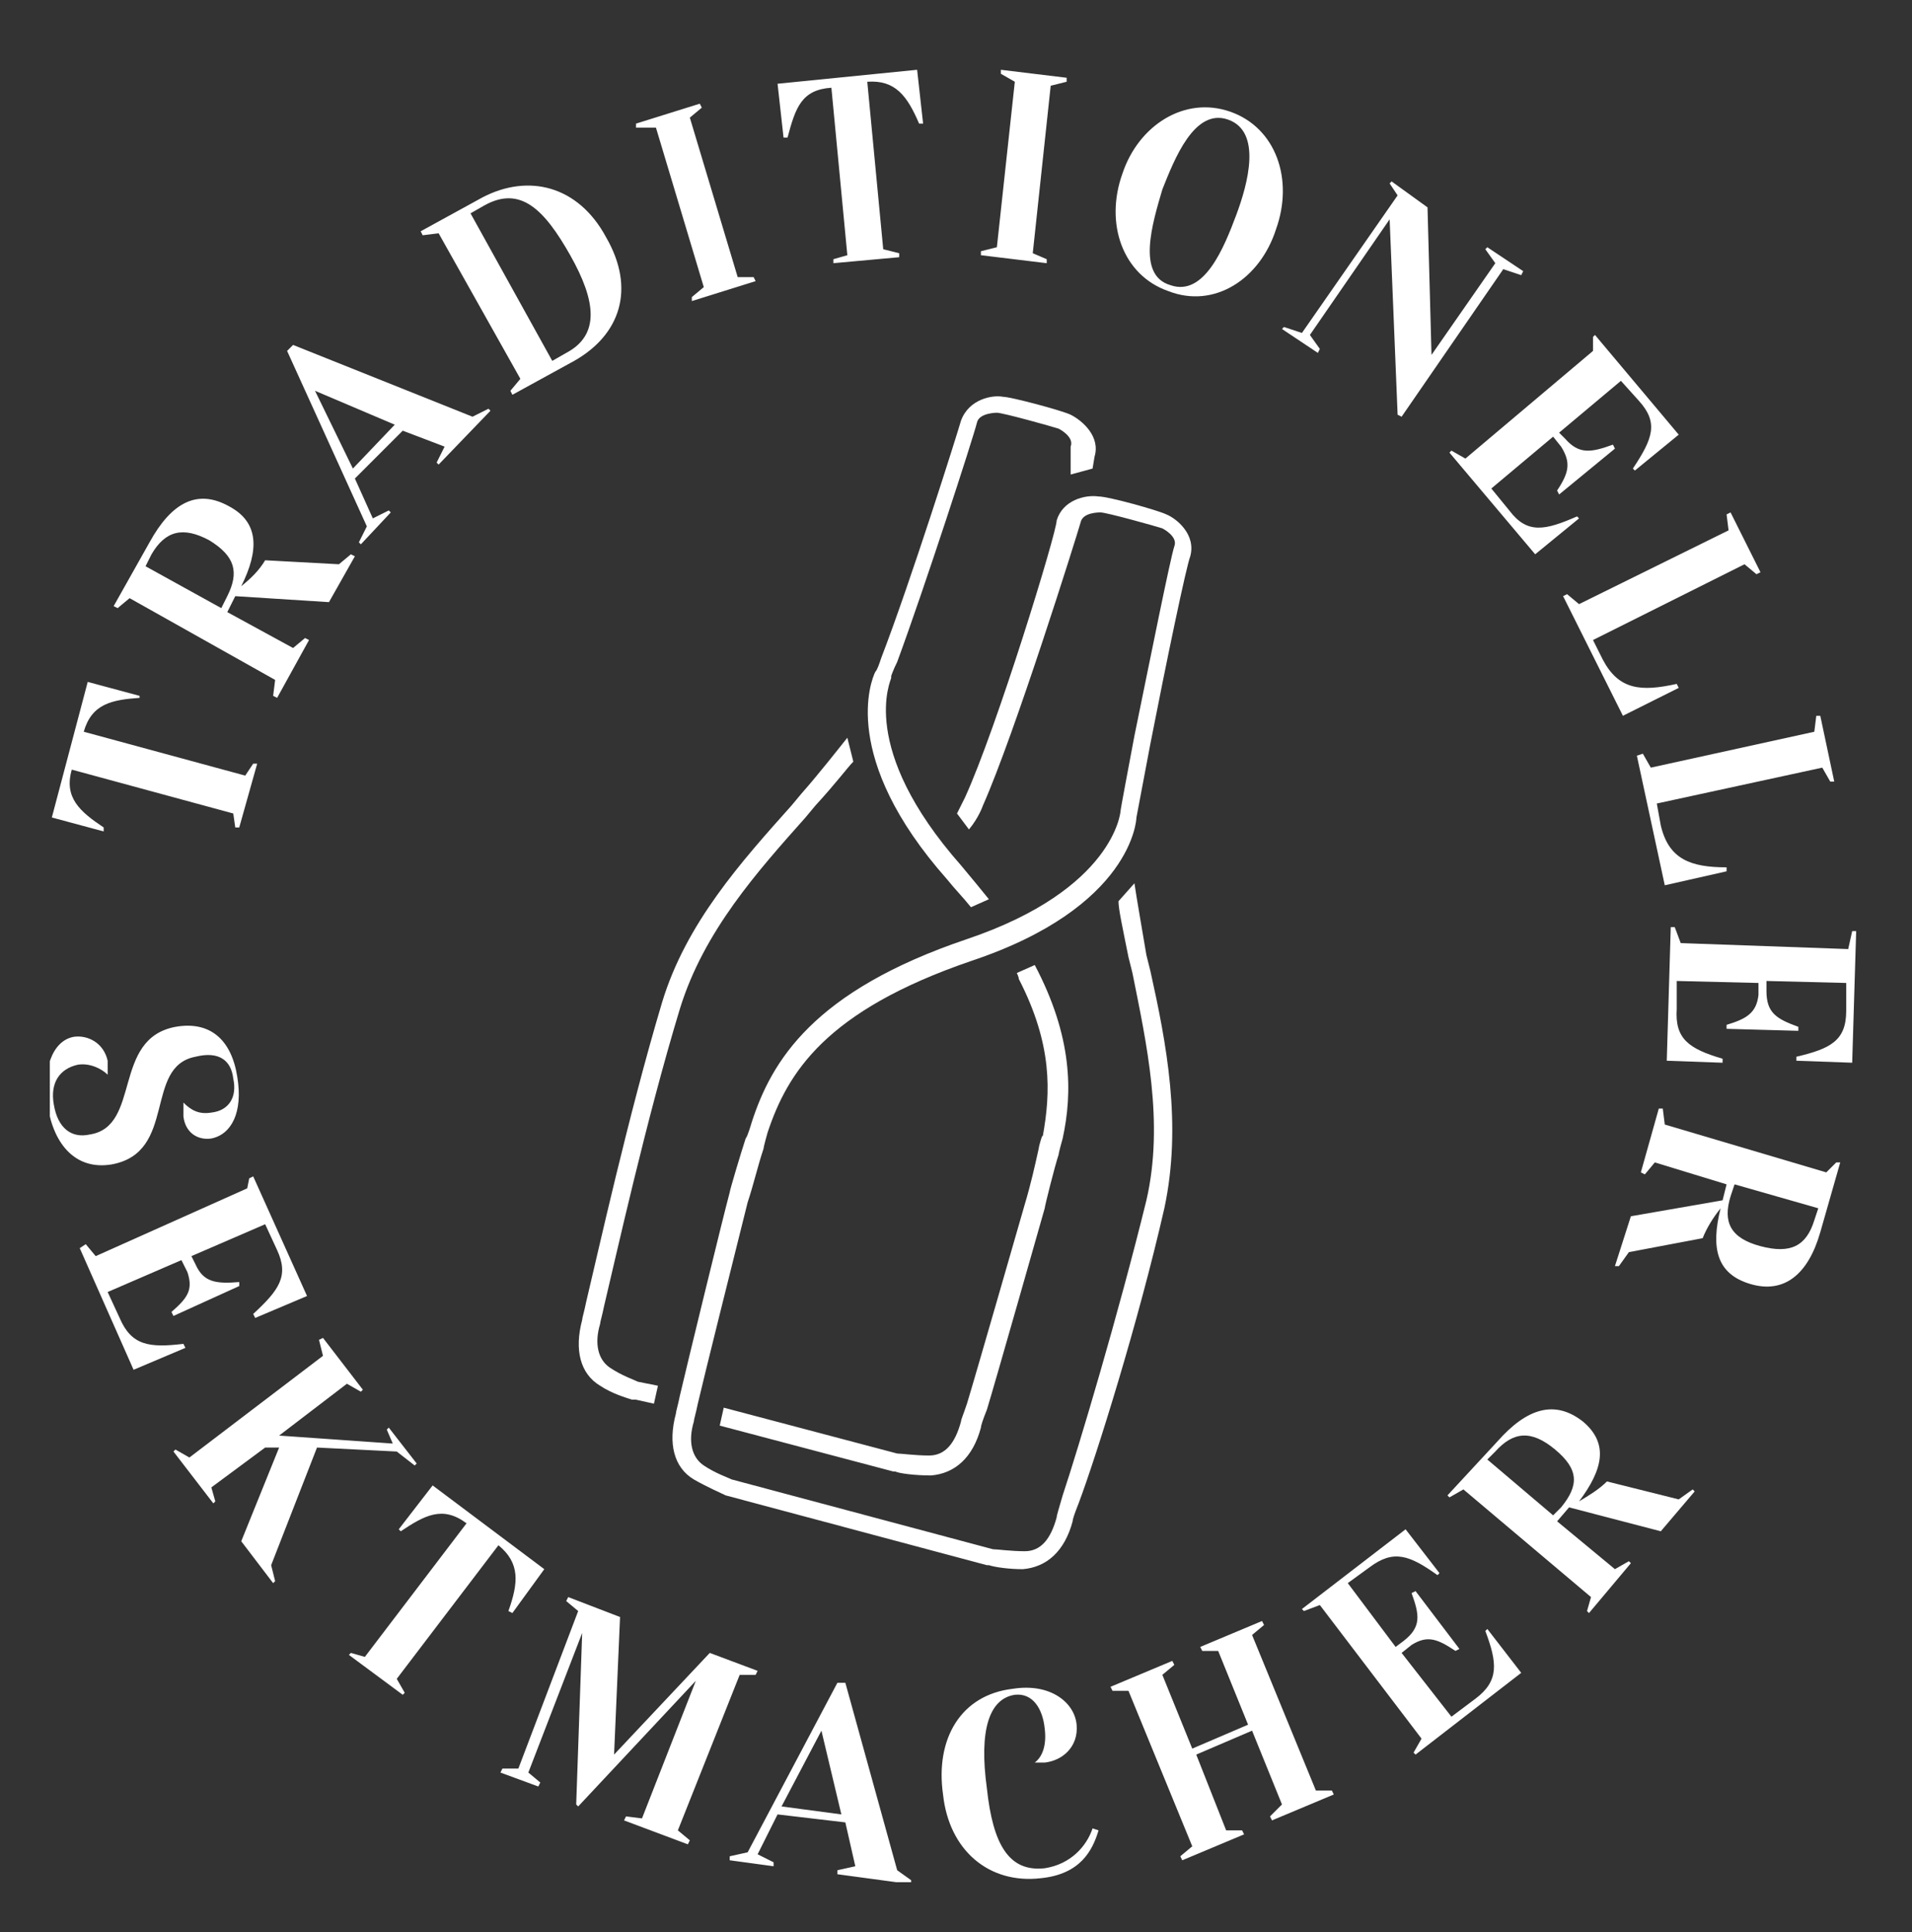 <?xml version="1.0" encoding="utf-8"?>
<!-- Generator: Adobe Illustrator 24.0.3, SVG Export Plug-In . SVG Version: 6.00 Build 0)  -->
<svg version="1.1" id="Ebene_1" xmlns="http://www.w3.org/2000/svg" xmlns:xlink="http://www.w3.org/1999/xlink" x="0px" y="0px"
	 viewBox="0 0 95.9 96.9" style="enable-background:new 0 0 95.9 96.9;" xml:space="preserve">
<rect x="0" y="0" width="95.9" height="96.9" fill="#333333" stroke="none"/>
<style type="text/css">
	.st0{clip-path:url(#SVGID_2_);fill:#FFFFFF;}
</style>
<g>
	<defs>
		<rect id="SVGID_1_" x="2.5" y="3.5" width="90.6" height="90.9"/>
	</defs>
	<clipPath id="SVGID_2_">
		<use xlink:href="#SVGID_1_"  style="overflow:visible;"/>
	</clipPath>
	<path class="st0" d="M40.9,40.4c1.1-1.2,1.6-1.9,1.9-2.2l-0.3-1.2c-0.4,0.5-1.5,1.9-2.3,2.8l-0.5,0.6c-2.5,2.8-5.3,5.9-6.5,9.9l0,0
		c-1.7,5.7-3.2,12.5-3.8,15c-0.1,0.5-0.2,0.8-0.2,0.9c-0.4,1.5-0.1,2.7,0.9,3.3c0.6,0.4,1.3,0.6,1.6,0.7l0,0l0.1,0c0,0,0.1,0,0.1,0
		v0l0.9,0.2l0.2-0.9L32,69.3l0,0c-0.2-0.1-0.8-0.3-1.4-0.7c-0.6-0.4-0.8-1.2-0.5-2.2c0-0.1,0.1-0.4,0.2-0.9
		c0.6-2.5,2.1-9.3,3.8-14.9c1.2-3.9,3.9-6.9,6.3-9.6L40.9,40.4z M53.7,23.8l1.1-0.3l0.1-0.6c0.3-1-0.6-1.8-1.2-2.1
		c-0.4-0.2-3-0.9-3.4-0.9c-0.5-0.1-1.7,0.1-2.1,1.2c-0.2,0.7-2.5,8-4,11.9c-0.1,0.3-0.2,0.6-0.3,0.7c-0.2,0.4-1.8,4.3,3.6,10.4
		c0.4,0.5,0.8,0.9,1.2,1.4l0.9-0.4c-0.4-0.5-0.9-1.1-1.4-1.7c-5.2-5.9-3.5-9.3-3.5-9.4l0-0.1c0,0,0.1-0.3,0.3-0.7
		c1.4-3.8,3.8-11.2,4-12c0.1-0.5,1-0.5,1-0.5c0.3,0,2.8,0.7,3.1,0.8c0,0,0.8,0.4,0.6,0.9L53.7,23.8z M58.4,60.6L58.4,60.6
		c0.9-4.2,0.1-8.3-0.7-11.9l-0.2-0.8c-0.2-1.2-0.5-2.9-0.6-3.6l-0.8,0.9c0,0.4,0.2,1.3,0.5,2.8l0.2,0.8c0.7,3.5,1.6,7.5,0.7,11.4
		c-1.4,5.7-3.4,12.4-4.2,14.8C53.1,75.7,53,76,53,76.1c-0.3,1.1-0.8,1.7-1.6,1.7c-0.7,0-1.4-0.1-1.6-0.1c0,0,0,0,0,0l-13.1-3.5l0,0
		c-0.2-0.1-0.8-0.3-1.4-0.7c-0.6-0.4-0.8-1.2-0.5-2.2c0-0.1,0.1-0.4,0.2-0.9c0.3-1.3,1.8-7.3,2.5-10.1c0.3-0.9,0.5-1.8,0.8-2.7
		c0-0.1,0.2-0.8,0.2-0.8c1-3,2.9-6.1,10.2-8.6c8.1-2.7,8.3-7.1,8.3-7.2c0,0,0.4-2.1,0.7-3.7c0.8-4.1,1.8-8.9,2-9.4
		c0.3-1.1-0.7-1.9-1.2-2.1c-0.4-0.2-2.9-0.9-3.4-0.9c-0.7-0.1-1.8,0.2-2.1,1.2C53,26.7,50,36.5,48.4,40c0,0-0.2,0.4-0.4,0.8l0.6,0.8
		c0.5-0.6,0.7-1.2,0.7-1.2c1.6-3.6,4.7-13.5,4.9-14.2c0.1-0.5,0.9-0.5,1-0.5c0.3,0,2.8,0.7,3.1,0.8c0,0,0.8,0.4,0.6,0.9
		c-0.2,0.6-1.2,5.6-2,9.5c-0.3,1.6-0.7,3.7-0.7,3.8c0,0-0.3,3.9-7.7,6.4c-7.7,2.6-9.8,6.1-10.8,9.2c0,0-0.2,0.7-0.3,0.8
		c-0.2,0.6-0.8,2.6-0.8,2.7l0,0c-0.3,1.1-2.2,8.9-2.5,10.2c-0.1,0.5-0.2,0.8-0.2,0.9c-0.4,1.5-0.1,2.7,0.9,3.3
		c0.7,0.4,1.4,0.7,1.6,0.8v0l0,0c0,0,0,0,0,0h0l13.1,3.5v0c0,0,0,0,0.1,0l0,0l0,0c0.3,0.1,1,0.2,1.7,0.2c1.2-0.1,2.1-0.9,2.5-2.4
		c0-0.1,0.1-0.4,0.3-0.9C55,73,57.1,66.3,58.4,60.6 M52.1,57.6c-0.2,0.9-0.4,1.8-0.7,2.8c0,0-2.5,8.7-2.9,10
		c-0.2,0.6-0.3,0.8-0.3,0.9c-0.3,1.1-0.8,1.7-1.6,1.7c-0.7,0-1.4-0.1-1.6-0.1l0,0l-8.7-2.3l-0.2,0.9l8.7,2.3l0.1,0v0
		c0.2,0.1,1,0.2,1.8,0.2c1.2-0.1,2.1-0.9,2.5-2.4c0-0.1,0.1-0.4,0.3-0.9c0.4-1.3,2.9-10.1,2.9-10.1c0-0.1,0.5-2.1,0.7-2.7
		c0-0.1,0.2-0.8,0.2-0.8c0.5-2.3,0.5-5.1-1.4-8.7l-0.9,0.4c0,0,0.1,0.2,0.1,0.3c1.7,3.3,1.6,5.7,1.2,7.9
		C52.3,56.8,52.1,57.5,52.1,57.6"/>
	<path class="st0" d="M91,61.2c-0.4,1.3-1.2,1.7-2.7,1.3c-1.5-0.4-1.9-1.2-1.5-2.5l0.2-0.6l4.2,1.2L91,61.2z M91.6,58.8l-8.1-2.4
		l-0.1-0.8l-0.2,0l-0.9,3.2l0.2,0.1l0.5-0.6l3.6,1.1l-0.2,0.8l-4.6,0.8L81,63.5l0.2,0l0.5-0.7l3.7-0.7c0.2-0.5,0.5-1,0.9-1.5
		c-0.5,2-0.2,3.3,1.5,3.8c1.7,0.5,2.9-0.5,3.5-2.6l1-3.5l-0.2,0L91.6,58.8z M92.7,47.6l-8.4-0.3L84,46.5l-0.2,0l-0.2,6.7l2.8,0.1
		l0-0.2c-1.7-0.5-2.4-1-2.3-2.5l0-1.4l4.1,0.1l0,0.6c-0.1,0.9-0.6,1.2-1.6,1.5l0,0.2l3.6,0.1l0-0.2c-1.1-0.4-1.6-0.7-1.6-1.8l0-0.5
		l4,0.1l0,1.4c0,1.5-0.8,1.9-2.5,2.3l0,0.2l2.8,0.1l0.2-6.6l-0.2,0L92.7,47.6z M82.1,37.9l1.4,6.5l3.1-0.7l0-0.2
		c-1.8,0-2.9-0.4-3.3-2.1l-0.2-1.1l8.3-1.8l0.4,0.7l0.2,0l-0.7-3.3l-0.2,0l-0.1,0.8l-8.2,1.8l-0.4-0.7L82.1,37.9z M78.4,29.9l3,6
		l2.8-1.4l-0.1-0.2c-1.8,0.4-2.9,0.3-3.7-1.2l-0.5-1l7.6-3.8l0.6,0.5l0.2-0.1l-1.5-3l-0.2,0.1l0.1,0.8l-7.5,3.7l-0.6-0.5L78.4,29.9z
		 M79.9,17.6l-6.4,5.4l-0.7-0.4l-0.1,0.1l4.3,5.1l2.2-1.8l-0.1-0.1c-1.6,0.7-2.5,0.9-3.4-0.3l-0.9-1.1l3.1-2.6l0.4,0.5
		c0.5,0.8,0.4,1.3-0.2,2.2l0.1,0.2l2.8-2.3l-0.1-0.2c-1.1,0.4-1.7,0.5-2.4-0.3l-0.3-0.3l3.1-2.6l0.9,1c1,1.1,0.7,1.9-0.3,3.4
		l0.1,0.1l2.2-1.8l-4.2-5l-0.1,0.1L79.9,17.6z M70.1,20.8l0.2,0.1l5.1-7.4l0.9,0.3l0.1-0.2l-1.8-1.2l-0.1,0.1l0.5,0.7l-3.2,4.6
		l-0.2-7.4l-1.8-1.3l-0.1,0.1l0.4,0.6l-4.8,6.9l-0.9-0.3l-0.1,0.1l1.8,1.2l0.1-0.2l-0.5-0.7l4-5.8L70.1,20.8z M58.3,9.5
		C58.9,8,59.9,5.4,61.6,6s1,3.2,0.4,4.8c-0.6,1.6-1.6,4.1-3.3,3.5C57,13.8,57.8,11.2,58.3,9.5 M64,11.5c0.9-2.5,0-5.1-2.3-5.9
		c-2.3-0.8-4.6,0.7-5.4,3.1c-0.9,2.5,0,5.1,2.3,5.9C60.9,15.5,63.2,14,64,11.5 M50.9,4.1L50,12.4l-0.8,0.2l0,0.2l3.3,0.4l0-0.2
		l-0.7-0.3l0.9-8.4l0.8-0.2l0-0.2l-3.3-0.4l0,0.2L50.9,4.1z M41.8,13l0,0.2l3.3-0.3l0-0.2l-0.8-0.2l-0.8-8.4c1.4-0.1,2,0.7,2.6,2.1
		l0.2,0l-0.3-2.7l-7,0.7l0.3,2.7l0.2,0c0.4-1.5,0.7-2.4,2.2-2.5l0.8,8.4L41.8,13z M32.9,6.4l2.4,8l-0.6,0.5l0,0.2l3.2-1l-0.1-0.2
		l-0.8,0l-2.4-8l0.6-0.5l-0.1-0.2l-3.2,1l0,0.2L32.9,6.4z M24.3,10.3c1.8-1,3,0.2,4.3,2.5c1.3,2.3,1.5,4-0.2,4.9l-0.7,0.4l-4.1-7.4
		L24.3,10.3z M22,11.7l4.1,7.3l-0.5,0.6l0.1,0.2l3.1-1.7c2.3-1.3,3.1-3.6,1.6-6.2c-1.4-2.6-3.9-3.2-6.2-2l-3.1,1.7l0.1,0.2L22,11.7z
		 M15.8,19.6l4,1.7l-2.1,2.2L15.8,19.6z M22.3,22.4l-0.4,0.8l0.1,0.1l2.6-2.7l-0.1-0.1l-0.8,0.4l-9-3.6l-0.3,0.3l4,8.8l-0.4,0.8
		l0.1,0.1l1.5-1.6l-0.1-0.1l-0.8,0.4l-0.9-2l2.4-2.4L22.3,22.4z M7.6,27.8c0.7-1.2,1.6-1.4,2.9-0.7c1.3,0.8,1.5,1.6,0.9,2.8
		l-0.3,0.6l-3.8-2.1L7.6,27.8z M6.5,30l7.3,4.1l-0.1,0.8l0.2,0.1l1.6-2.9L15.3,32l-0.6,0.5l-3.3-1.8l0.4-0.8l4.7,0.3l1.3-2.3
		l-0.2-0.1L17,28.3l-3.7-0.2c-0.3,0.5-0.7,0.9-1.2,1.3c0.9-1.8,0.9-3.2-0.6-4c-1.6-0.9-2.9-0.2-4,1.8l-1.8,3.2l0.2,0.1L6.5,30z
		 M11.8,41.5l0.2,0l0.9-3.2l-0.2,0l-0.4,0.6l-8.1-2.2c0.4-1.4,1.4-1.6,2.8-1.7L7,34.9l-2.6-0.7l-1.8,6.8l2.6,0.7l0-0.2
		c-1.2-0.8-2-1.5-1.6-2.9l8.1,2.2L11.8,41.5z"/>
	<path class="st0" d="M75,72.8c0.9-1,1.8-1.1,3-0.1c1.2,1,1.2,1.8,0.3,2.9L77.9,76l-3.3-2.8L75,72.8z M73.4,74.7l6.4,5.4l-0.2,0.7
		l0.1,0.1l2.1-2.5l-0.1-0.1L81,78.7l-2.9-2.4l0.6-0.7l4.6,1.2l1.7-2l-0.1-0.1l-0.7,0.5l-3.6-0.9c-0.4,0.4-0.9,0.7-1.4,1
		c1.2-1.6,1.5-2.9,0.2-4c-1.4-1.1-2.8-0.7-4.3,1L72.6,75l0.1,0.1L73.4,74.7z M66.2,80.5l5.1,6.7l-0.4,0.7L71,88l5.3-4.1l-1.7-2.2
		l-0.1,0.1c0.6,1.6,0.7,2.5-0.5,3.4l-1.2,0.9l-2.5-3.2l0.5-0.4c0.8-0.5,1.3-0.3,2.2,0.3l0.2-0.1L71,79.8l-0.2,0.1
		c0.4,1.1,0.5,1.7-0.4,2.4l-0.4,0.3l-2.4-3.2l1.1-0.8c1.2-0.9,2-0.6,3.4,0.4l0.1-0.1l-1.7-2.2l-5.2,4l0.1,0.1L66.2,80.5z M63.7,91.1
		l0.1,0.2l3.1-1.3l-0.1-0.2l-0.8,0L62.8,82l0.6-0.5l-0.1-0.2l-3.1,1.3l0.1,0.2l0.8,0l1.5,3.7l-2.8,1.2l-1.5-3.7l0.6-0.5l-0.1-0.2
		l-3.1,1.3l0.1,0.2l0.8,0l3.2,7.8l-0.6,0.5l0.1,0.2l3.1-1.3l-0.1-0.2l-0.8,0L60,88l2.8-1.2l1.5,3.7L63.7,91.1z M52.2,94.2
		c2-0.2,2.6-1.4,2.9-2.4l-0.3-0.1c-0.3,0.9-1.1,1.8-2.4,2c-1.8,0.2-2.6-1.2-2.9-4c-0.4-2.9,0.1-4.5,1.4-4.7c0.9-0.1,1.4,0.7,1.5,1.7
		c0.1,0.8-0.1,1.4-0.5,1.7c0.2,0,0.4,0,0.5,0c0.9-0.1,1.7-0.8,1.6-1.9c-0.1-1.1-1.3-2.1-3.2-1.8c-2.6,0.3-3.9,2.5-3.5,5.3
		C47.6,92.8,49.6,94.5,52.2,94.2 M41.2,86.8l1,4.2l-3-0.4L41.2,86.8z M42.9,93.6l-0.9,0.2l0,0.2l3.7,0.5l0-0.2L45,93.8l-2.6-9.4
		l-0.4,0l-4.5,8.5l-0.9,0.2l0,0.2l2.2,0.3l0-0.2L38,93l1-2l3.4,0.4L42.9,93.6z M31.4,91.1l-0.1,0.2l3.2,1.2l0.1-0.2L34,91.8l3.1-7.8
		l0.8,0l0.1-0.2l-2.4-0.9l-4.8,5.1l0.3-6.9l-2.6-1l-0.1,0.2l0.6,0.5L26,88.7l-0.8,0l-0.1,0.2l1.9,0.7l0.1-0.2l-0.6-0.5l2.7-7
		l-0.3,8.6l0.1,0.1l0-0.1l0,0.1l5.9-6.3l-2.7,6.9L31.4,91.1z M17.6,82.9l-0.1,0.1l2.7,2l0.1-0.1l-0.4-0.7l5.1-6.7
		c1.1,0.9,1,1.9,0.5,3.3l0.2,0.1l1.6-2.2l-5.6-4.2L20,76.7l0.1,0.1c1.2-0.8,2.1-1.3,3.3-0.4l-5.1,6.7L17.6,82.9z M19.5,71.6
		l-0.1,0.1l0.3,0.7L14,72l3.4-2.6l0.7,0.4l0.1-0.1l-2-2.6L16,67.2l0.2,0.8l-6.7,5.1l-0.7-0.4l-0.1,0.1l2,2.6l0.1-0.1l-0.2-0.7l2.7-2
		l0.7,0l-1.9,4.7l1.6,2.1l0.1-0.1l-0.2-0.8l2.3-5.9l4,0.2l0,0l0.9,0.7l0.1-0.1L19.5,71.6z M12.4,59.6L4.8,63l-0.5-0.6L4,62.6
		l2.7,6.1l2.6-1.1l-0.1-0.2c-1.7,0.2-2.6,0.1-3.2-1.3l-0.6-1.3l3.7-1.6l0.3,0.6c0.3,0.9,0,1.3-0.8,2l0.1,0.2l3.3-1.5L12,64.3
		c-1.2,0.1-1.8,0-2.2-0.9L9.6,63l3.7-1.6l0.6,1.3c0.6,1.3,0.1,2-1.2,3.2l0.1,0.2l2.6-1.1l-2.7-6l-0.2,0.1L12.4,59.6z M11.7,54.1
		c0.2,0.9-0.2,1.6-1.1,1.7c-0.6,0.1-1-0.1-1.4-0.5c0,0.3,0,0.5,0,0.7c0.1,0.8,0.7,1.2,1.4,1.1c1-0.2,1.6-1.3,1.3-3.1
		c-0.3-1.9-1.4-2.8-3.1-2.5c-3.2,0.6-1.7,5-4.3,5.4c-0.9,0.2-1.6-0.3-1.8-1.5c-0.2-1.1,0.3-1.8,1.2-2c0.6-0.1,1.2,0.2,1.5,0.5
		c0-0.2,0-0.4,0-0.7c-0.2-0.9-1-1.3-1.7-1.2c-1.1,0.2-1.6,1.7-1.3,3.5c0.3,1.9,1.4,3.2,3.2,2.9c3.3-0.6,1.6-4.9,4.2-5.4
		C11,52.7,11.6,53.2,11.7,54.1z"/>
</g>
</svg>
